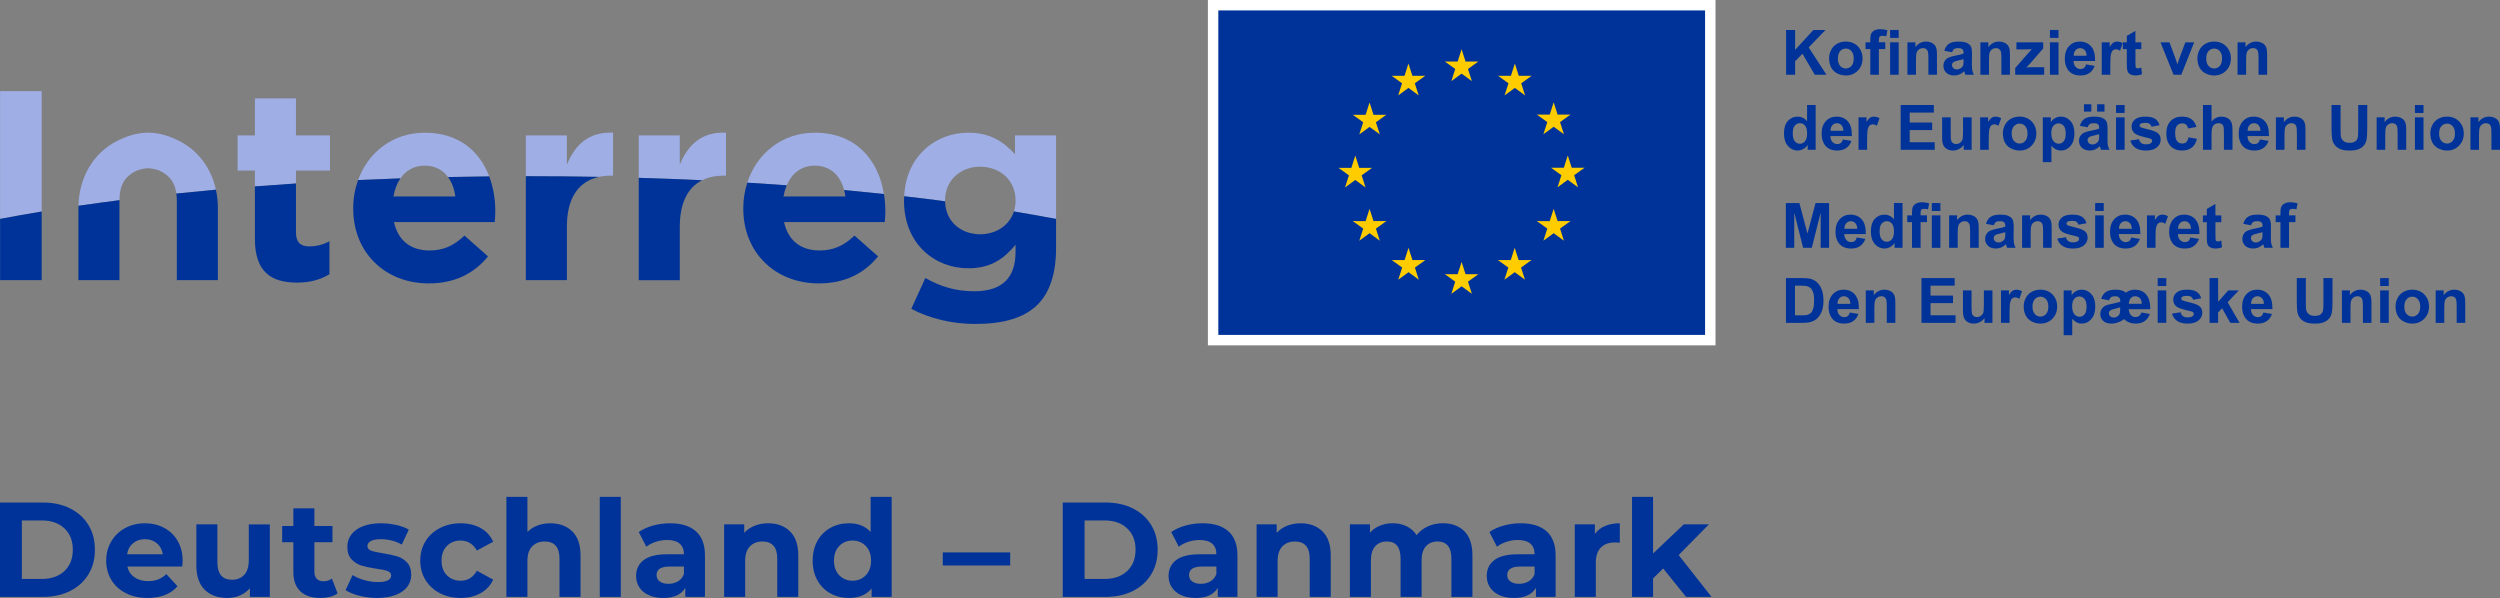 <?xml version="1.0" encoding="UTF-8"?><svg xmlns="http://www.w3.org/2000/svg" version="1.1" viewBox="0 0 359.764 86.051"><rect x="0" y="0" width="359.764" height="86.051" fill="#808080" stroke="none"/><defs><style> .st0 { fill: #fc0; } .st1 { fill: #039; } .st2 { fill: #9faee5; } .st3 { fill: #fff; } </style></defs><g id="logos"><g><path class="st2" d="M117.263,23.837c2.186,0,3.651,1.381,4.212,3.51,1.933.178,3.843.368,5.727.569-.793-4.852-3.978-8.821-9.939-8.821-4.758,0-8.381,3.022-9.725,7.194,1.91.116,3.803.242,5.678.379.738-1.754,2.128-2.831,4.046-2.831Z"/><path class="st1" d="M106.963,30.017c0,6.374,4.625,10.767,10.883,10.767,3.77,0,6.569-1.477,8.512-3.887l-3.382-2.993c-1.632,1.516-3.07,2.138-5.053,2.138-2.643,0-4.509-1.399-5.092-4.081h14.498c.039-.544.078-1.088.078-1.555,0-.846-.073-1.679-.206-2.49-1.884-.201-3.794-.391-5.727-.569.077.294.138.601.181.921h-8.901c.101-.581.258-1.115.462-1.6-1.875-.137-3.768-.263-5.678-.379-.369,1.144-.575,2.37-.575,3.65v.078Z"/><path class="st2" d="M5.999,13.11H.013v18.393c1.944-.37,3.943-.723,5.986-1.062V13.11Z"/><path class="st2" d="M42.589,24.537h4.897v-5.053h-4.897v-5.325h-5.908v5.325h-2.488v5.053h2.488v2.288c1.95-.151,3.919-.292,5.908-.42v-1.868Z"/><path class="st2" d="M61.131,23.837c1.45,0,2.581.611,3.343,1.641,1.966-.041,3.942-.073,5.928-.093-1.371-3.627-4.39-6.29-9.271-6.29-4.615,0-8.165,2.84-9.601,6.817,2.015-.093,4.047-.173,6.092-.243.796-1.155,1.987-1.831,3.508-1.831Z"/><path class="st2" d="M86.207,25.454c.532-.115,1.099-.179,1.707-.179h.311v-6.18c-3.498-.155-5.442,1.71-6.647,4.587v-4.198h-5.908v5.874c.108-0.0.215-.001.323-.001,3.431,0,6.837.034,10.214.097Z"/><path class="st2" d="M104.162,25.275h.311v-6.18c-3.498-.155-5.442,1.71-6.647,4.587v-4.198h-5.908v6.107c3.071.09,6.115.205,9.121.347.886-.442,1.933-.663,3.122-.663Z"/><path class="st2" d="M136,28.89v-.078c0-2.837,2.176-4.82,5.053-4.82,2.877,0,5.092,1.983,5.092,4.82v.078c0,.547-.084,1.061-.238,1.537,2.072.343,4.097.701,6.068,1.076v-12.019h-5.908v2.721c-1.594-1.749-3.498-3.11-6.724-3.11-4.63,0-8.955,3.289-9.225,9.144,1.993.228,3.956.469,5.886.723-0-.024-.003-.047-.003-.072Z"/><path class="st2" d="M19.636,24.578c.391-.186,1.256-.368,1.682-.368s1.291.182,1.682.368c1.504.715,2.184,1.784,2.379,3.275,1.872-.197,3.772-.381,5.692-.556-.662-3.031-2.479-5.588-5.282-7.012-1.287-.654-2.781-1.192-4.47-1.192s-3.183.538-4.47,1.192c-3.494,1.775-5.458,5.31-5.557,9.33,1.93-.283,3.899-.553,5.9-.809.011-2.016.637-3.368,2.445-4.228Z"/><path class="st1" d="M5.999,40.318v-9.877c-2.043.338-4.042.692-5.986,1.062v8.815h5.986Z"/><path class="st1" d="M42.745,40.667c1.982,0,3.42-.466,4.664-1.205v-4.742c-.855.466-1.827.738-2.915.738-1.321,0-1.904-.661-1.904-2.021v-7.033c-1.99.128-3.958.269-5.908.42v7.584c0,4.82,2.449,6.258,6.064,6.258Z"/><path class="st1" d="M50.831,30.017c0,6.374,4.625,10.767,10.883,10.767,3.77,0,6.569-1.477,8.512-3.887l-3.382-2.993c-1.632,1.516-3.07,2.138-5.053,2.138-2.643,0-4.509-1.399-5.092-4.081h14.498c.039-.544.078-1.088.078-1.555,0-1.763-.291-3.477-.874-5.02-1.986.02-3.962.052-5.928.093.545.737.903,1.687,1.049,2.79h-8.901c.177-1.015.515-1.896,1-2.6-2.045.07-4.077.15-6.092.243-.451,1.249-.699,2.607-.699,4.028v.078Z"/><path class="st1" d="M81.578,40.318v-7.696c0-4.205,1.726-6.543,4.629-7.168-3.377-.063-6.783-.097-10.214-.097-.108,0-.215.001-.323.001v14.959h5.908Z"/><path class="st1" d="M97.827,40.318v-7.696c0-3.468,1.174-5.667,3.213-6.684-3.006-.142-6.05-.257-9.121-.347v14.727h5.908Z"/><path class="st1" d="M130.092,28.89c0,6.18,4.392,9.717,9.251,9.717,3.148,0,5.053-1.283,6.802-3.382v1.011c0,3.731-1.904,5.675-5.947,5.675-2.76,0-4.897-.7-7.035-1.904l-2.021,4.431c2.643,1.399,5.83,2.177,9.212,2.177,4.042,0,7.035-.855,8.979-2.798,1.749-1.749,2.643-4.47,2.643-8.202v-4.112c-1.971-.375-3.996-.733-6.068-1.076-.643,1.99-2.532,3.283-4.854,3.283-2.852,0-5.013-1.912-5.049-4.748-1.929-.254-3.893-.495-5.886-.723-.009.191-.026.377-.026.573v.078Z"/><path class="st1" d="M25.447,28.857v11.454h5.908v-10.378c0-.907-.1-1.789-.285-2.636-1.92.174-3.819.359-5.692.556.042.317.069.647.069,1.004Z"/><path class="st1" d="M11.281,30.011v10.3h5.908v-11.454c0-.018.002-.033.002-.051-2.002.256-3.97.526-5.9.809-.002.106-.009.211-.009.318v.078Z"/></g><g><rect class="st1" x="174.573" y=".75" width="71.548" height="48.196"/><path class="st3" d="M245.371,1.5v46.697h-70.048V1.5h70.048M246.871,0h-73.048v49.697h73.048V0h0Z"/></g><g><polygon class="st0" points="223.015 16.496 223.581 14.727 224.149 16.495 225.997 16.495 224.497 17.572 225.06 19.316 223.581 18.236 222.104 19.316 222.665 17.572 221.165 16.495 223.015 16.496"/><polygon class="st0" points="209.767 8.854 210.333 7.085 210.898 8.85 212.75 8.85 211.248 9.929 211.812 11.673 210.333 10.596 208.853 11.673 209.416 9.929 207.916 8.85 209.767 8.854"/><polygon class="st0" points="192.616 24.155 194.469 24.159 195.032 22.388 195.601 24.155 197.449 24.155 195.949 25.232 196.512 26.978 195.032 25.901 193.556 26.978 194.117 25.232 192.616 24.155"/><polygon class="st0" points="198.565 34.641 197.087 33.559 195.61 34.641 196.173 32.897 194.671 31.817 196.521 31.819 197.087 30.05 197.654 31.817 199.502 31.817 198.002 32.897 198.565 34.641"/><polygon class="st0" points="198.002 17.596 198.565 19.338 197.087 18.26 195.61 19.338 196.173 17.596 194.671 16.516 196.521 16.518 197.087 14.749 197.654 16.516 199.502 16.516 198.002 17.596"/><polygon class="st0" points="202.116 10.908 202.682 9.139 203.249 10.906 205.099 10.906 203.599 11.986 204.16 13.729 202.684 12.65 201.207 13.729 201.767 11.986 200.267 10.906 202.116 10.908"/><polygon class="st0" points="204.173 40.249 202.695 39.171 201.218 40.249 201.779 38.503 200.279 37.425 202.13 37.427 202.694 35.66 203.261 37.425 205.112 37.425 203.612 38.503 204.173 40.249"/><polygon class="st0" points="211.813 42.279 210.335 41.202 208.857 42.279 209.416 40.535 207.916 39.456 209.768 39.458 210.333 37.689 210.9 39.456 212.751 39.456 211.248 40.535 211.813 42.279"/><polygon class="st0" points="219.452 40.249 217.972 39.171 216.496 40.249 217.056 38.503 215.557 37.425 217.407 37.427 217.972 35.66 218.539 37.425 220.39 37.425 218.887 38.503 219.452 40.249"/><polygon class="st0" points="218.911 11.988 219.472 13.731 217.997 12.65 216.517 13.731 217.079 11.988 215.581 10.906 217.429 10.91 217.996 9.141 218.561 10.906 220.412 10.906 218.911 11.988"/><polygon class="st0" points="225.06 34.641 223.581 33.559 222.104 34.641 222.665 32.897 221.165 31.817 223.015 31.819 223.581 30.05 224.149 31.817 225.997 31.817 224.497 32.897 225.06 34.641"/><polygon class="st0" points="227.089 26.956 225.61 25.875 224.136 26.956 224.696 25.213 223.196 24.135 225.046 24.137 225.61 22.366 226.178 24.135 228.029 24.135 226.526 25.213 227.089 26.956"/></g><g><path class="st1" d="M257.028,10.755v-6.442h1.301v2.86l2.628-2.86h1.749l-2.426,2.509,2.558,3.934h-1.684l-1.771-3.023-1.055,1.076v1.947h-1.301Z"/><path class="st1" d="M263.216,8.356c0-.41.101-.807.303-1.19s.488-.678.859-.879c.37-.203.784-.304,1.241-.304.706,0,1.285.229,1.736.688.451.459.677,1.038.677,1.738,0,.706-.229,1.291-.684,1.756-.456.464-1.029.696-1.721.696-.428,0-.836-.097-1.224-.29-.389-.193-.684-.477-.886-.851-.202-.373-.303-.828-.303-1.364ZM264.481,8.421c0,.464.109.818.329,1.064s.491.369.813.369.592-.123.811-.369c.218-.246.327-.604.327-1.072,0-.457-.109-.809-.327-1.055-.219-.246-.488-.369-.811-.369s-.594.123-.813.369-.329.601-.329,1.062Z"/><path class="st1" d="M268.458,6.088h.686v-.352c0-.393.042-.686.125-.879.084-.193.237-.351.462-.473.224-.121.508-.183.851-.183.352,0,.695.053,1.032.158l-.167.861c-.196-.046-.385-.07-.566-.07-.179,0-.308.042-.385.126-.078.083-.116.243-.116.481v.329h.923v.972h-.923v3.695h-1.235v-3.695h-.686v-.972Z"/><path class="st1" d="M271.996,5.456v-1.143h1.234v1.143h-1.234ZM271.996,10.755v-4.667h1.234v4.667h-1.234Z"/><path class="st1" d="M278.741,10.755h-1.234v-2.382c0-.504-.026-.83-.079-.978-.053-.148-.139-.263-.257-.346-.119-.081-.262-.123-.429-.123-.214,0-.406.06-.576.176-.17.118-.286.273-.349.467-.063.193-.095.551-.095,1.072v2.113h-1.235v-4.667h1.147v.686c.407-.527.92-.791,1.538-.791.272,0,.521.049.747.147.226.098.396.224.512.375.115.153.196.326.242.52.045.193.067.47.067.83v2.9Z"/><path class="st1" d="M280.917,7.512l-1.121-.202c.126-.451.343-.785.65-1.002s.765-.325,1.371-.325c.551,0,.961.065,1.23.195.27.131.459.296.569.497.109.2.165.568.165,1.105l-.014,1.441c0,.41.02.712.06.907.039.194.113.403.222.626h-1.222c-.032-.082-.071-.203-.118-.365-.021-.072-.035-.121-.044-.145-.211.205-.437.359-.677.461-.24.103-.497.154-.77.154-.48,0-.859-.13-1.136-.391-.277-.261-.415-.591-.415-.989,0-.264.062-.499.188-.705.126-.207.303-.365.529-.475.228-.11.555-.206.982-.288.577-.108.978-.209,1.2-.303v-.123c0-.238-.059-.407-.176-.508-.117-.102-.339-.152-.664-.152-.22,0-.391.044-.514.13-.123.087-.223.238-.299.455ZM282.569,8.514c-.158.053-.409.116-.752.188-.343.074-.566.146-.672.216-.161.114-.242.259-.242.435,0,.174.064.323.193.449s.293.188.492.188c.223,0,.436-.073.638-.22.149-.111.247-.247.294-.408.032-.105.049-.307.049-.603v-.246Z"/><path class="st1" d="M289.244,10.755h-1.234v-2.382c0-.504-.026-.83-.079-.978-.053-.148-.139-.263-.257-.346-.119-.081-.262-.123-.429-.123-.214,0-.406.06-.576.176-.17.118-.286.273-.349.467-.063.193-.095.551-.095,1.072v2.113h-1.235v-4.667h1.147v.686c.407-.527.92-.791,1.538-.791.272,0,.521.049.747.147.226.098.396.224.512.375.115.153.196.326.242.52.045.193.067.47.067.83v2.9Z"/><path class="st1" d="M290,10.755v-.963l1.749-2.008c.287-.328.5-.561.638-.699-.144.01-.333.016-.567.018l-1.647.01v-1.024h3.858v.874l-1.784,2.057-.629.682c.343-.021.556-.031.638-.031h1.911v1.086h-4.166Z"/><path class="st1" d="M294.997,5.456v-1.143h1.234v1.143h-1.234ZM294.997,10.755v-4.667h1.234v4.667h-1.234Z"/><path class="st1" d="M300.2,9.27l1.23.206c-.158.452-.408.795-.749,1.031-.342.235-.769.354-1.281.354-.812,0-1.412-.265-1.802-.795-.308-.425-.462-.961-.462-1.609,0-.773.202-1.379.606-1.816.404-.438.916-.657,1.534-.657.694,0,1.242.229,1.644.688.401.459.593,1.161.575,2.107h-3.094c.009.366.108.651.299.854.19.204.428.306.712.306.193,0,.356-.053.488-.158s.231-.275.299-.51ZM300.271,8.022c-.009-.357-.102-.629-.277-.815-.176-.186-.39-.279-.642-.279-.27,0-.492.099-.668.295s-.262.463-.259.8h1.846Z"/><path class="st1" d="M303.685,10.755h-1.234v-4.667h1.146v.663c.196-.312.373-.52.529-.619.157-.1.335-.149.534-.149.281,0,.553.078.813.233l-.383,1.076c-.208-.135-.401-.202-.58-.202-.173,0-.319.048-.439.143-.12.096-.215.268-.283.517-.069.249-.104.771-.104,1.564v1.441Z"/><path class="st1" d="M308.146,6.088v.984h-.844v1.881c0,.381.008.603.024.666.016.062.053.115.109.155.058.042.127.062.209.062.114,0,.279-.04.496-.119l.105.958c-.287.123-.612.185-.976.185-.223,0-.423-.037-.602-.112-.179-.074-.31-.171-.394-.29-.083-.118-.142-.279-.174-.48-.026-.144-.039-.434-.039-.871v-2.034h-.567v-.984h.567v-.927l1.239-.721v1.647h.844Z"/><path class="st1" d="M312.786,10.755l-1.881-4.667h1.296l.879,2.382.255.795c.067-.201.11-.335.128-.399.041-.132.085-.264.132-.396l.888-2.382h1.27l-1.854,4.667h-1.111Z"/><path class="st1" d="M316.223,8.356c0-.41.101-.807.303-1.19s.488-.678.859-.879c.37-.203.784-.304,1.241-.304.706,0,1.285.229,1.736.688.451.459.677,1.038.677,1.738,0,.706-.229,1.291-.684,1.756-.456.464-1.029.696-1.721.696-.428,0-.836-.097-1.224-.29-.389-.193-.684-.477-.886-.851-.202-.373-.303-.828-.303-1.364ZM317.488,8.421c0,.464.109.818.329,1.064s.491.369.813.369.592-.123.811-.369c.218-.246.327-.604.327-1.072,0-.457-.109-.809-.327-1.055-.219-.246-.488-.369-.811-.369s-.594.123-.813.369-.329.601-.329,1.062Z"/><path class="st1" d="M326.251,10.755h-1.235v-2.382c0-.504-.026-.83-.079-.978-.053-.148-.139-.263-.257-.346-.119-.081-.262-.123-.429-.123-.214,0-.405.06-.575.176-.17.118-.287.273-.35.467-.063.193-.095.551-.095,1.072v2.113h-1.234v-4.667h1.146v.686c.407-.527.92-.791,1.538-.791.272,0,.521.049.747.147.226.098.396.224.512.375.116.153.196.326.242.52.045.193.068.47.068.83v2.9Z"/><path class="st1" d="M261.282,21.555h-1.147v-.686c-.19.267-.415.465-.675.596-.259.13-.521.195-.784.195-.536,0-.995-.216-1.378-.648-.382-.432-.573-1.035-.573-1.809,0-.791.187-1.392.559-1.804.372-.411.842-.617,1.41-.617.521,0,.973.217,1.354.65v-2.32h1.235v6.442ZM257.986,19.121c0,.498.068.858.206,1.081.199.322.478.483.835.483.284,0,.526-.121.726-.362.199-.242.299-.603.299-1.084,0-.535-.097-.922-.29-1.157-.193-.236-.441-.354-.743-.354-.293,0-.538.117-.736.35-.197.233-.296.581-.296,1.044Z"/><path class="st1" d="M265.202,20.07l1.23.206c-.158.452-.408.795-.749,1.031-.342.235-.769.354-1.281.354-.812,0-1.412-.265-1.802-.795-.308-.425-.462-.961-.462-1.609,0-.773.202-1.379.606-1.816.404-.438.916-.657,1.534-.657.694,0,1.242.229,1.644.688.401.459.593,1.161.575,2.107h-3.094c.009.366.108.651.299.854.19.204.428.306.712.306.193,0,.356-.053.488-.158s.231-.275.299-.51ZM265.272,18.822c-.009-.357-.102-.629-.277-.815-.176-.186-.39-.279-.642-.279-.27,0-.492.099-.668.295s-.262.463-.259.8h1.846Z"/><path class="st1" d="M268.687,21.555h-1.234v-4.667h1.146v.663c.196-.312.373-.52.529-.619.157-.1.335-.149.534-.149.281,0,.553.078.813.233l-.383,1.076c-.208-.135-.401-.202-.58-.202-.173,0-.319.048-.439.143-.12.096-.215.268-.283.517-.069.249-.104.771-.104,1.564v1.441Z"/><path class="st1" d="M273.517,21.555v-6.442h4.776v1.09h-3.476v1.429h3.234v1.085h-3.234v1.753h3.599v1.086h-4.899Z"/><path class="st1" d="M282.582,21.555v-.699c-.17.25-.394.446-.67.59-.277.143-.569.215-.877.215-.313,0-.595-.069-.844-.207-.249-.137-.429-.33-.54-.58-.111-.248-.167-.593-.167-1.032v-2.953h1.234v2.145c0,.656.022,1.059.068,1.206.045.148.128.266.248.352.12.087.272.13.457.13.211,0,.4-.058.567-.174.167-.115.281-.259.343-.431.062-.171.092-.591.092-1.259v-1.969h1.235v4.667h-1.147Z"/><path class="st1" d="M286.19,21.555h-1.235v-4.667h1.147v.663c.196-.312.372-.52.529-.619.156-.1.335-.149.534-.149.281,0,.552.078.812.233l-.382,1.076c-.208-.135-.401-.202-.58-.202-.173,0-.319.048-.439.143-.12.096-.215.268-.283.517-.069.249-.104.771-.104,1.564v1.441Z"/><path class="st1" d="M288.225,19.156c0-.41.102-.807.304-1.19s.488-.678.858-.879c.371-.203.785-.304,1.242-.304.706,0,1.284.229,1.735.688.451.459.677,1.038.677,1.738,0,.706-.228,1.291-.684,1.756-.455.464-1.028.696-1.72.696-.428,0-.836-.097-1.225-.29-.388-.193-.683-.477-.885-.851-.202-.373-.304-.828-.304-1.364ZM289.49,19.221c0,.464.11.818.33,1.064s.49.369.812.369.593-.123.811-.369c.219-.246.328-.604.328-1.072,0-.457-.109-.809-.328-1.055-.218-.246-.488-.369-.811-.369s-.593.123-.812.369-.33.601-.33,1.062Z"/><path class="st1" d="M293.973,16.888h1.151v.686c.149-.234.352-.425.606-.571s.538-.22.849-.22c.542,0,1.002.213,1.38.638s.566,1.017.566,1.775c0,.779-.19,1.385-.571,1.816-.381.433-.842.648-1.384.648-.258,0-.492-.052-.701-.154-.21-.102-.43-.277-.661-.527v2.352h-1.235v-6.442ZM295.194,19.143c0,.524.104.911.312,1.162.208.25.461.375.76.375.287,0,.526-.114.717-.345.19-.229.285-.606.285-1.132,0-.488-.098-.852-.294-1.09-.196-.236-.439-.355-.729-.355-.302,0-.553.116-.752.35-.199.232-.299.578-.299,1.035Z"/><path class="st1" d="M300.429,18.312l-1.121-.202c.126-.451.343-.785.65-1.002s.765-.325,1.371-.325c.551,0,.961.065,1.23.195.27.131.459.296.569.497.109.2.165.568.165,1.105l-.014,1.441c0,.41.02.712.06.907.039.194.113.403.222.626h-1.222c-.032-.082-.071-.203-.118-.365-.021-.072-.035-.121-.044-.145-.211.205-.437.359-.677.461-.24.103-.497.154-.77.154-.48,0-.859-.13-1.136-.391-.277-.261-.415-.591-.415-.989,0-.264.062-.499.188-.705.126-.207.303-.365.529-.475.228-.11.555-.206.982-.288.577-.108.978-.209,1.2-.303v-.123c0-.238-.059-.407-.176-.508-.117-.102-.339-.152-.664-.152-.22,0-.391.044-.514.13-.123.087-.223.238-.299.455ZM299.896,16.062v-1.06h1.06v1.06h-1.06ZM302.081,19.314c-.158.053-.409.116-.752.188-.343.074-.566.146-.672.216-.161.114-.242.259-.242.435,0,.174.064.323.193.449s.293.188.492.188c.223,0,.436-.073.638-.22.149-.111.247-.247.294-.408.032-.105.049-.307.049-.603v-.246ZM301.786,16.062v-1.06h1.063v1.06h-1.063Z"/><path class="st1" d="M304.511,16.255v-1.143h1.235v1.143h-1.235ZM304.511,21.555v-4.667h1.235v4.667h-1.235Z"/><path class="st1" d="M306.576,20.223l1.239-.188c.053.24.16.423.321.547.161.125.387.187.677.187.319,0,.56-.058.721-.176.108-.081.162-.191.162-.329,0-.094-.029-.171-.088-.233-.062-.058-.199-.112-.413-.162-.996-.22-1.627-.42-1.894-.602-.369-.252-.554-.603-.554-1.051,0-.404.159-.744.479-1.02s.814-.413,1.485-.413c.639,0,1.113.104,1.424.312.311.209.524.517.642.924l-1.164.215c-.05-.182-.145-.32-.284-.418-.139-.096-.337-.145-.595-.145-.325,0-.559.046-.699.137-.094.064-.141.147-.141.25,0,.088.041.162.123.225.111.082.496.197,1.153.347.658.149,1.117.333,1.378.55.258.219.387.525.387.918,0,.428-.179.795-.536,1.104-.357.307-.886.461-1.586.461-.636,0-1.14-.129-1.51-.387-.371-.258-.613-.607-.728-1.051Z"/><path class="st1" d="M316.086,18.268l-1.217.22c-.041-.243-.134-.427-.279-.55-.145-.123-.333-.184-.564-.184-.308,0-.554.105-.736.318-.184.212-.274.567-.274,1.065,0,.554.093.944.279,1.173.186.229.436.344.749.344.234,0,.426-.067.575-.2.149-.134.255-.362.316-.688l1.213.207c-.126.557-.367.978-.725,1.262s-.837.426-1.438.426c-.683,0-1.227-.215-1.632-.646-.406-.43-.609-1.026-.609-1.788,0-.771.204-1.37.611-1.8.407-.429.958-.644,1.652-.644.568,0,1.02.122,1.355.367.335.244.576.617.723,1.118Z"/><path class="st1" d="M318.253,15.113v2.368c.398-.465.874-.698,1.428-.698.284,0,.541.053.77.158s.4.24.516.404c.116.164.195.346.237.545.043.199.064.509.064.927v2.738h-1.235v-2.465c0-.489-.023-.801-.07-.932-.047-.133-.13-.237-.248-.314-.119-.078-.268-.117-.446-.117-.205,0-.388.051-.549.15s-.279.249-.354.45c-.074.2-.111.497-.111.89v2.338h-1.235v-6.442h1.235Z"/><path class="st1" d="M325.223,20.07l1.23.206c-.158.452-.408.795-.749,1.031-.342.235-.769.354-1.281.354-.812,0-1.412-.265-1.802-.795-.308-.425-.462-.961-.462-1.609,0-.773.202-1.379.606-1.816.404-.438.916-.657,1.534-.657.694,0,1.242.229,1.644.688.401.459.593,1.161.575,2.107h-3.094c.009.366.108.651.299.854.19.204.428.306.712.306.193,0,.356-.053.488-.158s.231-.275.299-.51ZM325.293,18.822c-.009-.357-.102-.629-.277-.815-.176-.186-.39-.279-.642-.279-.27,0-.492.099-.668.295s-.262.463-.259.8h1.846Z"/><path class="st1" d="M331.771,21.555h-1.235v-2.382c0-.504-.026-.83-.079-.978-.053-.148-.139-.263-.257-.346-.119-.081-.262-.123-.429-.123-.214,0-.405.06-.575.176-.17.118-.287.273-.35.467-.063.193-.095.551-.095,1.072v2.113h-1.234v-4.667h1.146v.686c.407-.527.92-.791,1.538-.791.272,0,.521.049.747.147.226.098.396.224.512.375.116.153.196.326.242.52.045.193.068.47.068.83v2.9Z"/><path class="st1" d="M335.523,15.113h1.301v3.489c0,.554.016.913.048,1.076.056.264.188.476.397.636.21.159.496.239.859.239.369,0,.647-.075.835-.227.188-.15.301-.336.339-.556s.057-.585.057-1.095v-3.563h1.301v3.384c0,.773-.035,1.32-.105,1.639-.07.32-.2.59-.389.809-.189.221-.441.396-.758.525-.316.131-.729.195-1.239.195-.615,0-1.082-.07-1.4-.213-.317-.142-.568-.326-.753-.554-.185-.227-.307-.465-.365-.714-.085-.369-.127-.914-.127-1.635v-3.437Z"/><path class="st1" d="M346.268,21.555h-1.234v-2.382c0-.504-.026-.83-.079-.978-.053-.148-.139-.263-.257-.346-.119-.081-.262-.123-.429-.123-.214,0-.406.06-.576.176-.17.118-.286.273-.349.467-.063.193-.095.551-.095,1.072v2.113h-1.235v-4.667h1.147v.686c.407-.527.92-.791,1.538-.791.272,0,.521.049.747.147.226.098.396.224.512.375.115.153.196.326.242.52.045.193.067.47.067.83v2.9Z"/><path class="st1" d="M347.521,16.255v-1.143h1.234v1.143h-1.234ZM347.521,21.555v-4.667h1.234v4.667h-1.234Z"/><path class="st1" d="M349.735,19.156c0-.41.101-.807.303-1.19s.488-.678.859-.879c.37-.203.784-.304,1.241-.304.706,0,1.285.229,1.736.688.451.459.677,1.038.677,1.738,0,.706-.229,1.291-.684,1.756-.456.464-1.029.696-1.721.696-.428,0-.836-.097-1.224-.29-.389-.193-.684-.477-.886-.851-.202-.373-.303-.828-.303-1.364ZM351.001,19.221c0,.464.109.818.329,1.064s.491.369.813.369.592-.123.811-.369c.218-.246.327-.604.327-1.072,0-.457-.109-.809-.327-1.055-.219-.246-.488-.369-.811-.369s-.594.123-.813.369-.329.601-.329,1.062Z"/><path class="st1" d="M359.764,21.555h-1.235v-2.382c0-.504-.026-.83-.079-.978-.053-.148-.139-.263-.257-.346-.119-.081-.262-.123-.429-.123-.214,0-.405.06-.575.176-.17.118-.287.273-.35.467-.063.193-.095.551-.095,1.072v2.113h-1.234v-4.667h1.146v.686c.407-.527.92-.791,1.538-.791.272,0,.521.049.747.147.226.098.396.224.512.375.116.153.196.326.242.52.045.193.068.47.068.83v2.9Z"/></g><g><path class="st1" d="M256.992,35.66v-6.442h1.947l1.169,4.395,1.155-4.395h1.951v6.442h-1.208v-5.071l-1.279,5.071h-1.252l-1.274-5.071v5.071h-1.209Z"/><path class="st1" d="M267.201,34.174l1.23.206c-.158.452-.408.795-.749,1.031-.342.235-.769.354-1.281.354-.812,0-1.412-.265-1.802-.795-.308-.425-.462-.961-.462-1.609,0-.773.202-1.379.606-1.816.404-.438.916-.657,1.534-.657.694,0,1.242.229,1.644.688.401.459.593,1.161.575,2.107h-3.094c.009.366.108.651.299.854.19.204.428.306.712.306.193,0,.356-.053.488-.158s.231-.275.299-.51ZM267.271,32.926c-.009-.357-.102-.629-.277-.815-.176-.186-.39-.279-.642-.279-.27,0-.492.099-.668.295s-.262.463-.259.8h1.846Z"/><path class="st1" d="M273.784,35.66h-1.147v-.686c-.19.267-.415.465-.675.596-.259.13-.521.195-.784.195-.536,0-.995-.216-1.378-.648-.382-.432-.573-1.035-.573-1.809,0-.791.187-1.392.559-1.804.372-.411.842-.617,1.41-.617.521,0,.973.217,1.354.65v-2.32h1.235v6.442ZM270.488,33.225c0,.498.068.858.206,1.081.199.322.478.483.835.483.284,0,.526-.121.726-.362.199-.242.299-.603.299-1.084,0-.535-.097-.922-.29-1.157-.193-.236-.441-.354-.743-.354-.293,0-.538.117-.736.35-.197.233-.296.581-.296,1.044Z"/><path class="st1" d="M274.461,30.993h.686v-.352c0-.393.042-.686.125-.879.084-.193.237-.351.462-.473.224-.121.507-.183.85-.183.352,0,.696.053,1.033.158l-.167.861c-.196-.046-.386-.07-.567-.07-.179,0-.307.042-.384.126-.078.083-.117.243-.117.481v.329h.923v.972h-.923v3.695h-1.234v-3.695h-.686v-.972Z"/><path class="st1" d="M277.998,30.36v-1.143h1.235v1.143h-1.235ZM277.998,35.66v-4.667h1.235v4.667h-1.235Z"/><path class="st1" d="M284.744,35.66h-1.235v-2.382c0-.504-.026-.83-.079-.978-.053-.148-.139-.263-.257-.346-.119-.081-.262-.123-.429-.123-.214,0-.405.06-.575.176-.17.118-.287.273-.35.467-.063.193-.095.551-.095,1.072v2.113h-1.234v-4.667h1.146v.686c.407-.527.92-.791,1.538-.791.272,0,.521.049.747.147.226.098.396.224.512.375.116.153.196.326.242.52.045.193.068.47.068.83v2.9Z"/><path class="st1" d="M286.919,32.416l-1.12-.202c.126-.451.343-.785.65-1.002s.765-.325,1.371-.325c.551,0,.961.065,1.23.195.27.131.459.296.569.497.109.2.164.568.164,1.105l-.013,1.441c0,.41.02.712.06.907.039.194.113.403.222.626h-1.222c-.032-.082-.072-.203-.119-.365-.021-.072-.035-.121-.044-.145-.211.205-.437.359-.677.461-.24.103-.496.154-.769.154-.48,0-.859-.13-1.136-.391-.277-.261-.416-.591-.416-.989,0-.264.063-.499.189-.705.126-.207.302-.365.529-.475.227-.11.555-.206.982-.288.577-.108.977-.209,1.199-.303v-.123c0-.238-.059-.407-.176-.508-.117-.102-.338-.152-.663-.152-.22,0-.392.044-.515.13-.123.087-.223.238-.299.455ZM288.571,33.418c-.158.053-.408.116-.751.188-.343.074-.567.146-.673.216-.161.114-.241.259-.241.435,0,.174.064.323.193.449s.293.188.492.188c.223,0,.435-.073.637-.22.149-.111.248-.247.295-.408.032-.105.048-.307.048-.603v-.246Z"/><path class="st1" d="M295.247,35.66h-1.235v-2.382c0-.504-.026-.83-.079-.978-.053-.148-.139-.263-.257-.346-.119-.081-.262-.123-.429-.123-.214,0-.405.06-.575.176-.17.118-.287.273-.35.467-.063.193-.095.551-.095,1.072v2.113h-1.234v-4.667h1.146v.686c.407-.527.92-.791,1.538-.791.272,0,.521.049.747.147.226.098.396.224.512.375.116.153.196.326.242.52.045.193.068.47.068.83v2.9Z"/><path class="st1" d="M296.064,34.328l1.239-.188c.053.24.159.423.32.547.161.125.387.187.677.187.319,0,.56-.058.721-.176.108-.081.163-.191.163-.329,0-.094-.029-.171-.088-.233-.062-.058-.199-.112-.413-.162-.996-.22-1.628-.42-1.895-.602-.369-.252-.554-.603-.554-1.051,0-.404.16-.744.479-1.02s.814-.413,1.485-.413c.639,0,1.113.104,1.424.312.311.209.524.517.642.924l-1.165.215c-.05-.182-.145-.32-.283-.418-.14-.096-.338-.145-.596-.145-.325,0-.558.046-.698.137-.094.064-.141.147-.141.25,0,.088.041.162.123.225.111.082.495.197,1.153.347.657.149,1.117.333,1.378.55.258.219.387.525.387.918,0,.428-.179.795-.536,1.104-.357.307-.887.461-1.587.461-.636,0-1.139-.129-1.509-.387-.371-.258-.613-.607-.728-1.051Z"/><path class="st1" d="M301.505,30.36v-1.143h1.234v1.143h-1.234ZM301.505,35.66v-4.667h1.234v4.667h-1.234Z"/><path class="st1" d="M306.708,34.174l1.23.206c-.158.452-.408.795-.749,1.031-.342.235-.769.354-1.281.354-.812,0-1.412-.265-1.802-.795-.308-.425-.462-.961-.462-1.609,0-.773.202-1.379.606-1.816.404-.438.916-.657,1.534-.657.694,0,1.242.229,1.644.688.401.459.593,1.161.575,2.107h-3.094c.009.366.108.651.299.854.19.204.428.306.712.306.193,0,.356-.053.488-.158s.231-.275.299-.51ZM306.778,32.926c-.009-.357-.102-.629-.277-.815-.176-.186-.39-.279-.642-.279-.27,0-.492.099-.668.295s-.262.463-.259.8h1.846Z"/><path class="st1" d="M310.192,35.66h-1.234v-4.667h1.146v.663c.196-.312.373-.52.529-.619.157-.1.335-.149.534-.149.281,0,.553.078.813.233l-.383,1.076c-.208-.135-.401-.202-.58-.202-.173,0-.319.048-.439.143-.12.096-.215.268-.283.517-.069.249-.104.771-.104,1.564v1.441Z"/><path class="st1" d="M315.216,34.174l1.23.206c-.158.452-.408.795-.749,1.031-.342.235-.769.354-1.281.354-.812,0-1.412-.265-1.802-.795-.308-.425-.462-.961-.462-1.609,0-.773.202-1.379.606-1.816.404-.438.916-.657,1.534-.657.694,0,1.242.229,1.644.688.401.459.593,1.161.575,2.107h-3.094c.009.366.108.651.299.854.19.204.428.306.712.306.193,0,.356-.053.488-.158s.231-.275.299-.51ZM315.286,32.926c-.009-.357-.102-.629-.277-.815-.176-.186-.39-.279-.642-.279-.27,0-.492.099-.668.295s-.262.463-.259.8h1.846Z"/><path class="st1" d="M319.658,30.993v.984h-.844v1.881c0,.381.008.603.024.666.016.062.053.115.109.155.058.042.127.062.209.062.114,0,.28-.04.497-.119l.105.958c-.287.123-.612.185-.976.185-.223,0-.424-.037-.603-.112-.179-.074-.31-.171-.394-.29-.083-.118-.141-.279-.173-.48-.026-.144-.04-.434-.04-.871v-2.034h-.566v-.984h.566v-.927l1.239-.721v1.647h.844Z"/><path class="st1" d="M323.938,32.416l-1.12-.202c.126-.451.343-.785.65-1.002s.765-.325,1.371-.325c.551,0,.961.065,1.23.195.27.131.459.296.569.497.109.2.164.568.164,1.105l-.013,1.441c0,.41.02.712.06.907.039.194.113.403.222.626h-1.222c-.032-.082-.072-.203-.119-.365-.021-.072-.035-.121-.044-.145-.211.205-.437.359-.677.461-.24.103-.496.154-.769.154-.48,0-.859-.13-1.136-.391-.277-.261-.416-.591-.416-.989,0-.264.063-.499.189-.705.126-.207.302-.365.529-.475.227-.11.555-.206.982-.288.577-.108.977-.209,1.199-.303v-.123c0-.238-.059-.407-.176-.508-.117-.102-.338-.152-.663-.152-.22,0-.392.044-.515.13-.123.087-.223.238-.299.455ZM325.591,33.418c-.158.053-.408.116-.751.188-.343.074-.567.146-.673.216-.161.114-.241.259-.241.435,0,.174.064.323.193.449s.293.188.492.188c.223,0,.435-.073.637-.22.149-.111.248-.247.295-.408.032-.105.048-.307.048-.603v-.246Z"/><path class="st1" d="M327.48,30.993h.686v-.352c0-.393.042-.686.125-.879.084-.193.237-.351.462-.473.224-.121.508-.183.851-.183.352,0,.695.053,1.032.158l-.167.861c-.196-.046-.385-.07-.566-.07-.179,0-.308.042-.385.126-.078.083-.116.243-.116.481v.329h.923v.972h-.923v3.695h-1.235v-3.695h-.686v-.972Z"/><path class="st1" d="M257.006,40.017h2.377c.536,0,.945.041,1.227.123.378.111.701.31.971.593.27.285.475.633.615,1.044.141.412.211.92.211,1.522,0,.531-.065.988-.197,1.371-.161.47-.392.849-.69,1.139-.226.22-.53.391-.914.514-.287.092-.671.137-1.151.137h-2.447v-6.442ZM258.307,41.107v4.267h.971c.363,0,.626-.02.787-.061.211-.053.386-.143.525-.269.139-.126.252-.333.34-.622.088-.288.132-.682.132-1.18s-.044-.88-.132-1.146-.211-.475-.369-.625c-.158-.148-.358-.25-.602-.303-.182-.041-.538-.062-1.068-.062h-.584Z"/><path class="st1" d="M266.203,44.974l1.23.206c-.158.452-.408.795-.749,1.031-.342.235-.769.354-1.281.354-.812,0-1.412-.265-1.802-.795-.308-.425-.461-.961-.461-1.609,0-.773.202-1.379.606-1.816.404-.438.915-.657,1.533-.657.694,0,1.242.229,1.644.688.401.459.594,1.161.576,2.107h-3.094c.009.366.108.651.299.854.19.204.428.306.712.306.193,0,.355-.053.487-.158s.231-.275.299-.51ZM266.273,43.726c-.009-.357-.101-.629-.276-.815-.176-.186-.39-.279-.642-.279-.27,0-.492.099-.668.295s-.263.463-.26.8h1.846Z"/><path class="st1" d="M272.751,46.459h-1.234v-2.382c0-.504-.026-.83-.079-.978-.053-.148-.139-.263-.257-.346-.119-.081-.262-.123-.429-.123-.214,0-.406.06-.576.176-.17.118-.286.273-.349.467-.063.193-.095.551-.095,1.072v2.113h-1.235v-4.667h1.147v.686c.407-.527.92-.791,1.538-.791.272,0,.521.049.747.147.226.098.396.224.512.375.115.153.196.326.242.52.045.193.067.47.067.83v2.9Z"/><path class="st1" d="M276.513,46.459v-6.442h4.777v1.09h-3.477v1.429h3.234v1.085h-3.234v1.753h3.6v1.086h-4.9Z"/><path class="st1" d="M285.579,46.459v-.699c-.17.25-.394.446-.67.59-.277.143-.569.215-.877.215-.313,0-.595-.069-.844-.207-.249-.137-.43-.33-.541-.58-.111-.248-.167-.593-.167-1.032v-2.953h1.235v2.145c0,.656.022,1.059.068,1.206.045.148.128.266.248.352.12.087.272.13.457.13.211,0,.399-.058.566-.174.167-.115.281-.259.343-.431.062-.171.093-.591.093-1.259v-1.969h1.234v4.667h-1.146Z"/><path class="st1" d="M289.187,46.459h-1.234v-4.667h1.146v.663c.196-.312.373-.52.529-.619.157-.1.335-.149.534-.149.281,0,.553.078.813.233l-.383,1.076c-.208-.135-.401-.202-.58-.202-.173,0-.319.048-.439.143-.12.096-.215.268-.283.517-.069.249-.104.771-.104,1.564v1.441Z"/><path class="st1" d="M291.222,44.06c0-.41.101-.807.303-1.19s.488-.678.859-.879c.37-.203.784-.304,1.241-.304.706,0,1.285.229,1.736.688.451.459.677,1.038.677,1.738,0,.706-.229,1.291-.684,1.756-.456.464-1.029.696-1.721.696-.428,0-.836-.097-1.224-.29-.389-.193-.684-.477-.886-.851-.202-.373-.303-.828-.303-1.364ZM292.487,44.125c0,.464.109.818.329,1.064s.491.369.813.369.592-.123.811-.369c.218-.246.327-.604.327-1.072,0-.457-.109-.809-.327-1.055-.219-.246-.488-.369-.811-.369s-.594.123-.813.369-.329.601-.329,1.062Z"/><path class="st1" d="M296.97,41.792h1.151v.686c.149-.234.352-.425.606-.571s.537-.22.848-.22c.542,0,1.002.213,1.38.638s.567,1.017.567,1.775c0,.779-.19,1.385-.571,1.816-.381.433-.843.648-1.385.648-.258,0-.491-.052-.701-.154-.209-.102-.43-.277-.661-.527v2.352h-1.234v-6.442ZM298.191,44.047c0,.524.104.911.312,1.162.208.25.462.375.761.375.287,0,.525-.114.716-.345.19-.229.286-.606.286-1.132,0-.488-.099-.852-.295-1.09-.196-.236-.439-.355-.729-.355-.302,0-.552.116-.751.35-.199.232-.299.578-.299,1.035Z"/><path class="st1" d="M308.167,44.969l1.208.216c-.167.46-.42.805-.76,1.035-.34.229-.773.345-1.301.345-.328,0-.632-.054-.91-.16-.278-.107-.53-.268-.756-.481-.208.179-.477.33-.806.455-.33.124-.669.187-1.018.187-.498,0-.887-.13-1.165-.389-.278-.26-.417-.587-.417-.982,0-.237.049-.448.147-.633.098-.185.216-.329.355-.433.139-.104.333-.194.582-.271.117-.038.466-.117,1.046-.237.29-.062.538-.126.743-.193v-.123c0-.226-.062-.394-.185-.505s-.318-.168-.585-.168c-.234,0-.42.048-.558.144-.138.095-.236.242-.295.441l-1.12-.216c.146-.45.377-.782.692-.995.314-.212.794-.318,1.438-.318.305,0,.576.036.815.107.238.072.443.18.613.323.179-.144.374-.251.587-.323.212-.071.439-.107.683-.107.469,0,.865.099,1.189.297.323.197.578.489.765.874.186.386.277.93.274,1.633h-3.103c.05.398.161.688.334.865.173.18.385.269.637.269.208,0,.386-.054.532-.16.146-.107.258-.271.334-.495ZM305.108,44.227c-.677.179-1.045.278-1.104.299-.196.064-.333.143-.41.232-.078.092-.117.198-.117.321,0,.17.064.315.191.435.128.121.294.181.499.181.217,0,.42-.068.61-.206.141-.103.231-.231.271-.385.04-.154.06-.446.06-.877ZM308.215,43.717c-.018-.258-.053-.443-.105-.559-.073-.163-.184-.292-.331-.387-.148-.093-.322-.141-.521-.141-.173,0-.324.041-.454.121-.131.081-.234.202-.311.363-.103.214-.149.414-.141.602h1.863Z"/><path class="st1" d="M310.505,41.16v-1.143h1.234v1.143h-1.234ZM310.505,46.459v-4.667h1.234v4.667h-1.234Z"/><path class="st1" d="M312.57,45.127l1.239-.188c.053.24.159.423.32.547.161.125.387.187.677.187.319,0,.56-.058.721-.176.108-.081.163-.191.163-.329,0-.094-.029-.171-.088-.233-.062-.058-.199-.112-.413-.162-.996-.22-1.628-.42-1.895-.602-.369-.252-.554-.603-.554-1.051,0-.404.16-.744.479-1.02s.814-.413,1.485-.413c.639,0,1.113.104,1.424.312.311.209.524.517.642.924l-1.165.215c-.05-.182-.145-.32-.283-.418-.14-.096-.338-.145-.596-.145-.325,0-.558.046-.698.137-.094.064-.141.147-.141.25,0,.088.041.162.123.225.111.082.495.197,1.153.347.657.149,1.117.333,1.378.55.258.219.387.525.387.918,0,.428-.179.795-.536,1.104-.357.307-.887.461-1.587.461-.636,0-1.139-.129-1.509-.387-.371-.258-.613-.607-.728-1.051Z"/><path class="st1" d="M317.967,46.459v-6.442h1.234v3.419l1.446-1.644h1.521l-1.596,1.705,1.71,2.962h-1.332l-1.173-2.096-.576.602v1.494h-1.234Z"/><path class="st1" d="M325.719,44.974l1.23.206c-.158.452-.408.795-.749,1.031-.342.235-.769.354-1.281.354-.812,0-1.412-.265-1.802-.795-.308-.425-.462-.961-.462-1.609,0-.773.202-1.379.606-1.816.404-.438.916-.657,1.534-.657.694,0,1.242.229,1.644.688.401.459.593,1.161.575,2.107h-3.094c.009.366.108.651.299.854.19.204.428.306.712.306.193,0,.356-.053.488-.158s.231-.275.299-.51ZM325.789,43.726c-.009-.357-.102-.629-.277-.815-.176-.186-.39-.279-.642-.279-.27,0-.492.099-.668.295s-.262.463-.259.8h1.846Z"/><path class="st1" d="M330.521,40.017h1.301v3.489c0,.554.017.913.049,1.076.056.264.188.476.397.636.209.159.496.239.859.239.369,0,.647-.075.835-.227.188-.15.3-.336.338-.556s.058-.585.058-1.095v-3.563h1.301v3.384c0,.773-.035,1.32-.105,1.639-.07.32-.2.59-.389.809-.189.221-.442.396-.759.525-.316.131-.729.195-1.239.195-.615,0-1.082-.07-1.399-.213-.318-.142-.569-.326-.754-.554-.185-.227-.306-.465-.364-.714-.085-.369-.128-.914-.128-1.635v-3.437Z"/><path class="st1" d="M341.267,46.459h-1.235v-2.382c0-.504-.026-.83-.079-.978-.053-.148-.139-.263-.257-.346-.119-.081-.262-.123-.429-.123-.214,0-.405.06-.575.176-.17.118-.287.273-.35.467-.063.193-.095.551-.095,1.072v2.113h-1.234v-4.667h1.146v.686c.407-.527.92-.791,1.538-.791.272,0,.521.049.747.147.226.098.396.224.512.375.116.153.196.326.242.52.045.193.068.47.068.83v2.9Z"/><path class="st1" d="M342.519,41.16v-1.143h1.235v1.143h-1.235ZM342.519,46.459v-4.667h1.235v4.667h-1.235Z"/><path class="st1" d="M344.733,44.06c0-.41.102-.807.304-1.19s.488-.678.858-.879c.371-.203.785-.304,1.242-.304.706,0,1.284.229,1.735.688.451.459.677,1.038.677,1.738,0,.706-.228,1.291-.684,1.756-.455.464-1.028.696-1.72.696-.428,0-.836-.097-1.225-.29-.388-.193-.683-.477-.885-.851-.202-.373-.304-.828-.304-1.364ZM345.999,44.125c0,.464.11.818.33,1.064s.49.369.812.369.593-.123.811-.369c.219-.246.328-.604.328-1.072,0-.457-.109-.809-.328-1.055-.218-.246-.488-.369-.811-.369s-.593.123-.812.369-.33.601-.33,1.062Z"/><path class="st1" d="M354.762,46.459h-1.234v-2.382c0-.504-.026-.83-.079-.978-.053-.148-.139-.263-.257-.346-.119-.081-.262-.123-.429-.123-.214,0-.406.06-.576.176-.17.118-.286.273-.349.467-.063.193-.095.551-.095,1.072v2.113h-1.235v-4.667h1.147v.686c.407-.527.92-.791,1.538-.791.272,0,.521.049.747.147.226.098.396.224.512.375.115.153.196.326.242.52.045.193.067.47.067.83v2.9Z"/></g></g><g id="misure"><g><path class="st1" d="M0,72.316h6.169c1.475,0,2.777.281,3.909.844s2.011,1.355,2.639,2.377c.627,1.021.94,2.211.94,3.569s-.313,2.548-.94,3.569c-.628,1.022-1.507,1.814-2.639,2.377s-2.435.844-3.909.844H0v-13.58ZM6.014,83.316c1.358,0,2.441-.379,3.25-1.135.808-.757,1.213-1.781,1.213-3.075,0-1.293-.405-2.318-1.213-3.075-.809-.756-1.892-1.135-3.25-1.135h-2.871v8.42h2.871Z"/><path class="st1" d="M26.225,81.531h-7.896c.142.647.479,1.158,1.009,1.533s1.189.562,1.979.562c.543,0,1.025-.081,1.445-.243.42-.161.812-.417,1.174-.766l1.61,1.746c-.983,1.125-2.419,1.688-4.307,1.688-1.178,0-2.219-.229-3.124-.688s-1.604-1.097-2.095-1.911c-.492-.814-.737-1.739-.737-2.774,0-1.021.242-1.943.728-2.765s1.15-1.461,1.998-1.92c.847-.459,1.795-.689,2.842-.689,1.021,0,1.946.221,2.774.66s1.478,1.07,1.95,1.892c.472.821.708,1.774.708,2.861,0,.039-.02.311-.059.814ZM19.144,78.174c-.466.389-.75.919-.854,1.591h5.142c-.104-.659-.389-1.186-.854-1.581-.465-.394-1.034-.591-1.707-.591-.686,0-1.261.193-1.727.581Z"/><path class="st1" d="M38.831,75.458v10.438h-2.871v-1.241c-.401.452-.88.799-1.436,1.037-.557.239-1.158.359-1.805.359-1.371,0-2.457-.395-3.259-1.184-.803-.789-1.203-1.959-1.203-3.512v-5.897h3.026v5.452c0,1.681.705,2.521,2.114,2.521.725,0,1.307-.235,1.746-.708.439-.472.66-1.174.66-2.104v-5.161h3.026Z"/><path class="st1" d="M48.579,85.391c-.298.221-.663.386-1.096.495-.434.109-.89.165-1.368.165-1.241,0-2.202-.316-2.881-.95s-1.019-1.565-1.019-2.794v-4.287h-1.61v-2.328h1.61v-2.542h3.026v2.542h2.6v2.328h-2.6v4.248c0,.44.113.779.34,1.019.226.239.546.359.96.359.479,0,.886-.13,1.223-.389l.814,2.134Z"/><path class="st1" d="M51.71,85.731c-.827-.213-1.487-.481-1.979-.805l1.009-2.173c.466.298,1.028.54,1.688.728.66.188,1.307.281,1.94.281,1.28,0,1.921-.317,1.921-.951,0-.297-.175-.511-.524-.64-.349-.129-.886-.239-1.61-.33-.854-.129-1.559-.278-2.114-.446-.557-.168-1.038-.466-1.445-.893s-.611-1.034-.611-1.823c0-.659.191-1.245.572-1.756.382-.511.938-.908,1.669-1.193.73-.284,1.594-.427,2.59-.427.737,0,1.471.081,2.202.243.73.161,1.335.385,1.813.669l-1.009,2.153c-.918-.517-1.921-.775-3.007-.775-.647,0-1.132.09-1.455.271-.323.181-.485.414-.485.698,0,.323.175.55.524.679.349.13.905.252,1.668.369.854.142,1.552.294,2.096.455.543.162,1.015.456,1.416.883.4.427.602,1.022.602,1.785,0,.646-.194,1.222-.582,1.727-.389.504-.954.896-1.698,1.174-.743.277-1.626.417-2.647.417-.867,0-1.714-.106-2.542-.32Z"/><path class="st1" d="M63.298,85.363c-.886-.459-1.578-1.097-2.076-1.911s-.747-1.739-.747-2.774c0-1.034.249-1.959.747-2.774.498-.814,1.19-1.451,2.076-1.91s1.885-.689,2.997-.689c1.1,0,2.06.23,2.881.689s1.419,1.115,1.795,1.969l-2.348,1.261c-.543-.957-1.326-1.436-2.348-1.436-.789,0-1.442.259-1.959.776-.518.518-.776,1.222-.776,2.114s.259,1.598.776,2.115c.517.517,1.17.775,1.959.775,1.035,0,1.817-.479,2.348-1.436l2.348,1.28c-.376.828-.974,1.475-1.795,1.94s-1.781.698-2.881.698c-1.112,0-2.111-.229-2.997-.688Z"/><path class="st1" d="M82.349,76.467c.795.776,1.193,1.928,1.193,3.453v5.976h-3.026v-5.51c0-.827-.182-1.445-.544-1.853s-.886-.611-1.571-.611c-.763,0-1.371.236-1.823.708-.453.473-.679,1.174-.679,2.105v5.16h-3.026v-14.395h3.026v5.044c.4-.401.886-.708,1.455-.922.568-.213,1.189-.32,1.862-.32,1.293,0,2.337.389,3.133,1.164Z"/><path class="st1" d="M86.308,71.501h3.026v14.395h-3.026v-14.395Z"/><path class="st1" d="M100.149,76.457c.866.77,1.3,1.931,1.3,3.482v5.956h-2.832v-1.3c-.569.97-1.63,1.455-3.182,1.455-.803,0-1.497-.136-2.086-.407s-1.038-.646-1.348-1.125c-.311-.479-.466-1.022-.466-1.63,0-.97.365-1.733,1.096-2.289.73-.557,1.859-.835,3.386-.835h2.405c0-.659-.2-1.167-.602-1.522-.4-.355-1.002-.533-1.804-.533-.557,0-1.104.087-1.64.262-.537.175-.992.41-1.367.708l-1.087-2.114c.569-.401,1.251-.712,2.047-.932.795-.22,1.613-.33,2.454-.33,1.616,0,2.858.386,3.725,1.154ZM97.569,83.656c.4-.239.686-.592.854-1.058v-1.067h-2.076c-1.241,0-1.862.407-1.862,1.223,0,.388.152.695.456.921.304.227.721.34,1.252.34.517,0,.976-.119,1.377-.358Z"/><path class="st1" d="M113.683,76.467c.795.776,1.193,1.928,1.193,3.453v5.976h-3.026v-5.51c0-.827-.182-1.445-.544-1.853s-.886-.611-1.571-.611c-.763,0-1.371.236-1.823.708-.453.473-.679,1.174-.679,2.105v5.16h-3.026v-10.438h2.891v1.223c.4-.439.898-.779,1.493-1.019s1.248-.359,1.96-.359c1.293,0,2.337.389,3.133,1.164Z"/><path class="st1" d="M128.317,71.501v14.395h-2.891v-1.203c-.75.905-1.836,1.358-3.259,1.358-.983,0-1.872-.22-2.667-.66-.796-.439-1.42-1.066-1.873-1.881-.452-.815-.679-1.759-.679-2.833,0-1.073.227-2.018.679-2.832.453-.815,1.077-1.442,1.873-1.882.795-.439,1.684-.66,2.667-.66,1.332,0,2.373.421,3.123,1.262v-5.063h3.026ZM124.593,82.783c.505-.524.757-1.226.757-2.105,0-.879-.252-1.581-.757-2.104-.504-.524-1.138-.786-1.901-.786-.775,0-1.416.262-1.92.786-.505.523-.757,1.226-.757,2.104,0,.88.252,1.581.757,2.105.504.523,1.145.785,1.92.785.764,0,1.397-.262,1.901-.785Z"/><path class="st1" d="M135.67,79.494h9.7v1.882h-9.7v-1.882Z"/><path class="st1" d="M152.936,72.316h6.169c1.475,0,2.777.281,3.909.844s2.011,1.355,2.639,2.377c.627,1.021.94,2.211.94,3.569s-.313,2.548-.94,3.569c-.628,1.022-1.507,1.814-2.639,2.377s-2.435.844-3.909.844h-6.169v-13.58ZM158.949,83.316c1.358,0,2.441-.379,3.25-1.135.808-.757,1.213-1.781,1.213-3.075,0-1.293-.405-2.318-1.213-3.075-.809-.756-1.892-1.135-3.25-1.135h-2.871v8.42h2.871Z"/><path class="st1" d="M176.774,76.457c.866.77,1.3,1.931,1.3,3.482v5.956h-2.832v-1.3c-.569.97-1.63,1.455-3.182,1.455-.803,0-1.497-.136-2.086-.407s-1.038-.646-1.348-1.125c-.311-.479-.466-1.022-.466-1.63,0-.97.365-1.733,1.096-2.289.73-.557,1.859-.835,3.386-.835h2.405c0-.659-.2-1.167-.602-1.522-.4-.355-1.002-.533-1.804-.533-.557,0-1.104.087-1.64.262-.537.175-.992.41-1.367.708l-1.087-2.114c.569-.401,1.251-.712,2.047-.932.795-.22,1.613-.33,2.454-.33,1.616,0,2.858.386,3.725,1.154ZM174.194,83.656c.4-.239.686-.592.854-1.058v-1.067h-2.076c-1.241,0-1.862.407-1.862,1.223,0,.388.152.695.456.921.304.227.721.34,1.252.34.517,0,.976-.119,1.377-.358Z"/><path class="st1" d="M190.308,76.467c.795.776,1.193,1.928,1.193,3.453v5.976h-3.026v-5.51c0-.827-.182-1.445-.544-1.853s-.886-.611-1.571-.611c-.763,0-1.371.236-1.823.708-.453.473-.679,1.174-.679,2.105v5.16h-3.026v-10.438h2.891v1.223c.4-.439.898-.779,1.493-1.019s1.248-.359,1.96-.359c1.293,0,2.337.389,3.133,1.164Z"/><path class="st1" d="M210.737,76.457c.77.77,1.154,1.924,1.154,3.463v5.976h-3.026v-5.51c0-.827-.171-1.445-.514-1.853s-.831-.611-1.465-.611c-.711,0-1.274.23-1.688.688-.414.46-.621,1.142-.621,2.047v5.238h-3.026v-5.51c0-1.643-.659-2.464-1.979-2.464-.698,0-1.255.23-1.669.688-.414.46-.62,1.142-.62,2.047v5.238h-3.026v-10.438h2.891v1.203c.388-.439.863-.776,1.426-1.009s1.18-.35,1.853-.35c.737,0,1.403.146,1.998.437s1.073.715,1.436,1.271c.427-.544.967-.964,1.62-1.262.652-.297,1.367-.446,2.144-.446,1.306,0,2.344.386,3.113,1.154Z"/><path class="st1" d="M222.563,76.457c.866.77,1.3,1.931,1.3,3.482v5.956h-2.832v-1.3c-.569.97-1.63,1.455-3.182,1.455-.803,0-1.497-.136-2.086-.407s-1.038-.646-1.348-1.125c-.311-.479-.466-1.022-.466-1.63,0-.97.365-1.733,1.096-2.289.73-.557,1.859-.835,3.386-.835h2.405c0-.659-.2-1.167-.602-1.522-.4-.355-1.002-.533-1.804-.533-.557,0-1.104.087-1.64.262-.537.175-.992.41-1.367.708l-1.087-2.114c.569-.401,1.251-.712,2.047-.932.795-.22,1.613-.33,2.454-.33,1.616,0,2.858.386,3.725,1.154ZM219.983,83.656c.4-.239.686-.592.854-1.058v-1.067h-2.076c-1.241,0-1.862.407-1.862,1.223,0,.388.152.695.456.921.304.227.721.34,1.252.34.517,0,.976-.119,1.377-.358Z"/><path class="st1" d="M230.976,75.692c.614-.259,1.322-.389,2.124-.389v2.794c-.336-.025-.562-.039-.679-.039-.867,0-1.546.243-2.037.728-.491.485-.737,1.213-.737,2.183v4.928h-3.026v-10.438h2.891v1.378c.362-.505.851-.886,1.465-1.145Z"/><path class="st1" d="M239.339,81.802l-1.455,1.436v2.658h-3.026v-14.395h3.026v8.147l4.423-4.19h3.608l-4.345,4.424,4.733,6.014h-3.667l-3.298-4.094Z"/></g></g></svg>